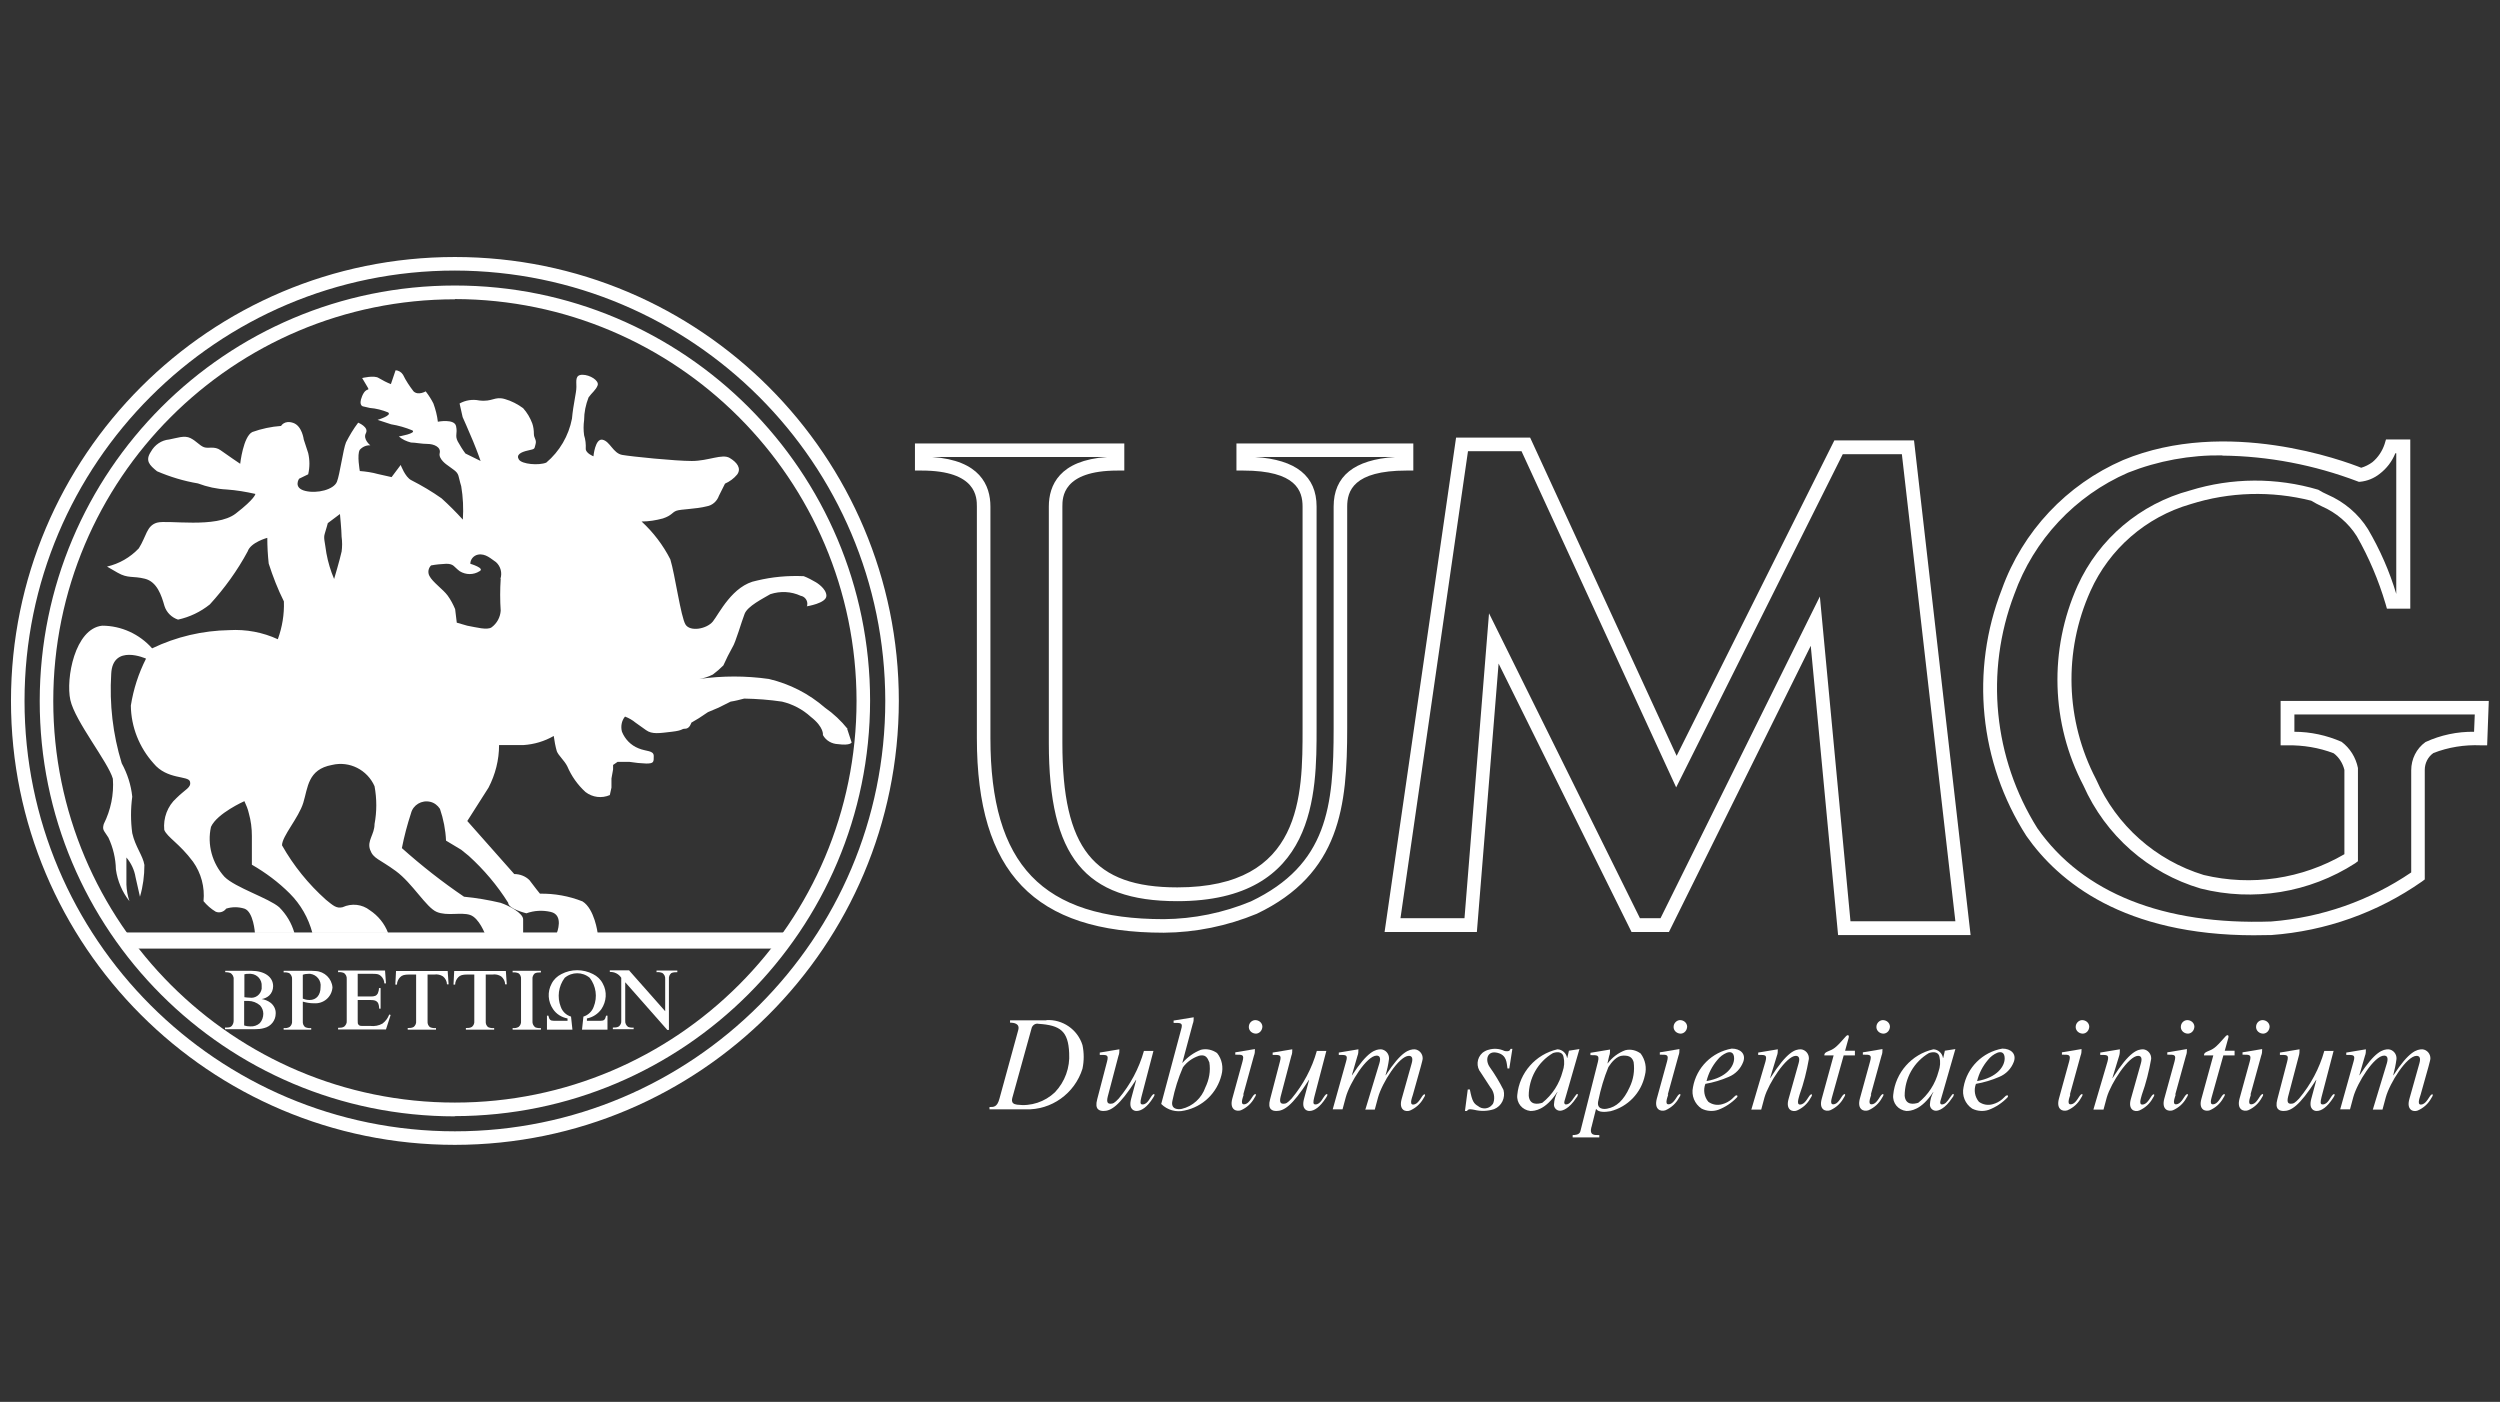 <?xml version="1.0" encoding="UTF-8"?>
<svg xmlns="http://www.w3.org/2000/svg" id="Layer_1" version="1.1" viewBox="0 0 107 60">
  <rect x="0" y="0" width="107" height="60" fill="#333333" stroke="none"/>
  <path id="Tracciato_255" d="M36.28,31.2c-.28-.35-.61-.66-.97-.91-.69-.6-1.51-1.02-2.4-1.23-.99-.14-1.99-.14-2.98,0,.2-.03.4-.1.58-.19.16-.12.31-.25.45-.39.12-.27.25-.53.39-.78.13-.19.39-1.1.52-1.43s.78-.65,1.1-.84c.43-.14.89-.12,1.3.07.18.03.31.21.28.39,0,.02,0,.04-.02.06,0,0,.84-.13.84-.45s-.45-.58-.45-.58c-.17-.1-.34-.19-.52-.26-.68-.03-1.35.03-2.01.19-1.04.19-1.62,1.43-1.88,1.75s-.97.45-1.17.13-.45-2.14-.65-2.79c-.31-.61-.73-1.16-1.23-1.62.31,0,.61-.05.91-.13.39-.13.39-.26.58-.33s.84-.07,1.3-.19c.24-.04.44-.22.52-.45l.26-.52c.2-.09.38-.22.52-.39.19-.26,0-.52-.32-.71s-.91.13-1.62.13-2.59-.19-2.98-.26-.52-.58-.84-.65-.39.71-.39.71c0,0-.33-.13-.33-.32.01-.2-.01-.39-.07-.58-.03-.22-.03-.43,0-.65,0-.33.07-.66.19-.97.13-.19.32-.32.39-.52s-.33-.45-.65-.45-.26.26-.26.52-.13.71-.19,1.36c-.14.73-.53,1.4-1.1,1.88-.32.13-1.04.07-1.17-.13s.07-.32.39-.39.26-.06.32-.26-.07-.26-.07-.45c0-.15-.02-.31-.07-.45-.09-.24-.22-.46-.39-.65-.23-.17-.5-.31-.78-.39-.45-.13-.52.13-1.1.06-.29-.06-.59-.01-.84.13l.13.58s.26.58.45,1.04.32.84.32.84l-.65-.32c-.12-.16-.23-.34-.33-.52-.13-.26,0-.32-.07-.65s-.78-.19-.78-.19c-.03-.27-.1-.53-.19-.78-.09-.18-.2-.35-.33-.52,0,0-.32.19-.52,0-.17-.22-.33-.46-.45-.71-.07-.11-.19-.19-.32-.19l-.2.59c-.18-.07-.35-.16-.52-.26-.19-.13-.71,0-.71,0l.19.32c.19.32,0,0-.19.45s.07.45.07.45l.26.06c.27.02.53.09.78.19.19.13-.45.32-.45.32l.58.19c.31.05.62.14.91.26.19.13-.58.26-.58.26.15.13.33.21.52.26.19,0,.45.06.71.06s.58.13.52.39c-.07.26.33.52.33.52l.26.19c.26.19.19.26.33.71.08.47.1.95.07,1.43-.29-.32-.59-.62-.91-.91-.41-.29-.85-.55-1.3-.78-.26-.13-.45-.65-.45-.65l-.39.52-.58-.13c-.25-.07-.52-.11-.78-.13,0,0-.13-.71,0-.91.12-.13.28-.2.45-.19,0,0-.33-.26-.19-.52s-.33-.45-.33-.45c-.2.26-.37.55-.52.84-.13.32-.26,1.36-.39,1.69s-.84.52-1.36.39-.26-.52-.26-.52l.39-.19c.07-.3.07-.61,0-.91l-.19-.58s-.07-.58-.45-.71-.52.13-.52.13c-.42.03-.84.12-1.23.26-.39.19-.52,1.36-.52,1.36,0,0-.58-.39-.84-.58s-.52-.06-.71-.13-.32-.26-.58-.39-.58,0-.91.06c-.33.03-.62.23-.78.52-.26.39-.06.58.26.84.56.24,1.15.42,1.75.52.4.15.81.24,1.23.26.42.03.83.1,1.23.19,0,0,0,.19-.84.84s-2.92.26-3.37.39-.45.58-.78,1.1c-.37.39-.84.66-1.36.78l.45.26c.45.26.65.13,1.17.26s.71.71.84,1.17c.09.28.31.49.58.58.5-.11.96-.33,1.36-.65.63-.69,1.18-1.45,1.62-2.27.13-.39.84-.58.84-.58,0,.37.02.73.06,1.1.18.56.39,1.1.65,1.62.02.55-.07,1.1-.26,1.62-.65-.3-1.36-.43-2.07-.39-1.15.02-2.27.28-3.31.78-.54-.61-1.32-.97-2.14-.97-1.17.13-1.56,2.27-1.36,3.18s1.62,2.66,1.82,3.37c.05.67-.09,1.34-.39,1.94-.07.26,0,.26.2.58.2.43.31.89.32,1.36.07.5.27.97.58,1.36-.08-.23-.12-.47-.13-.71v-1.16c.2.24.34.53.39.84.13.58.19.84.19.84.13-.44.19-.9.19-1.36-.06-.39-.39-.78-.52-1.36-.07-.52-.07-1.04,0-1.56-.05-.5-.21-.99-.45-1.43-.38-1.24-.53-2.53-.45-3.83.06-1.3,1.49-.65,1.49-.65-.32.63-.54,1.31-.65,2.01.01.91.36,1.79.97,2.47.58.71,1.49.52,1.56.78s-.19.32-.58.71c-.38.34-.57.85-.52,1.36.13.32.65.58,1.23,1.36.35.49.51,1.09.45,1.69.15.18.32.33.52.45.16.07.35.01.45-.13.25-.08.52-.08.78,0,.39.13.45,1.04.45,1.04h1.69c-.12-.42-.34-.79-.65-1.1-.45-.39-1.88-.84-2.34-1.3-.53-.58-.75-1.38-.58-2.14.26-.58,1.43-1.1,1.43-1.1.08.17.15.34.19.52.09.32.13.64.13.97v1.23c.59.34,1.14.75,1.62,1.23.47.47.8,1.05.97,1.69h3.24c-.15-.4-.43-.74-.78-.97-.33-.26-.78-.31-1.17-.13-.26.06-.39-.06-.71-.32-.75-.67-1.39-1.46-1.88-2.33,0-.39.71-1.17.91-1.82s.19-1.43,1.23-1.62c.75-.18,1.51.21,1.82.91.1.54.1,1.09,0,1.62,0,.45-.33.71-.19,1.1s.39.39,1.1.91,1.3,1.56,1.75,1.75,1.04,0,1.43.13.65.84.65.84h1.62v-.65c0-.26-.58-.58-.97-.71-.51-.12-1.03-.21-1.56-.26-.93-.63-1.82-1.33-2.66-2.08.1-.51.23-1,.39-1.49.09-.36.46-.58.83-.49.17.04.31.15.41.3.15.44.24.9.26,1.36l.65.39.32.26c.65.59,1.22,1.26,1.69,2.01,0,.26.78.45.78.45.33-.12.69-.14,1.04-.06.58.13.26.91.26.91h1.75s-.13-1.04-.65-1.36c-.58-.23-1.2-.34-1.82-.33,0,0-.26-.32-.45-.58-.17-.17-.41-.26-.65-.26l-2.01-2.27.91-1.43c.29-.56.45-1.18.45-1.82h1.04c.46-.03.9-.16,1.3-.39.03.22.07.44.13.65.07.19.32.39.45.65.18.42.44.79.78,1.1.3.23.69.28,1.04.13l.07-.32v-.39l.07-.39v-.19l.19-.13h.52c.24.04.47.06.71.07.33,0,.32-.07.32-.32s-.32-.19-.65-.33c-.33-.13-.58-.39-.71-.71-.06-.22-.02-.47.13-.65.16.06.32.15.45.26.26.19.19.13.45.32s.58.13,1.1.07c.52-.06.39-.13.58-.13s.26-.26.26-.26l.32-.19.39-.26.45-.19.52-.26c.2-.03.39-.08.58-.13.54.01,1.08.05,1.62.13.46.11.88.33,1.23.65.58.45.52.78.52.78.13.24.38.38.65.39.52.07.58-.07.58-.07l-.19-.58M14.62,23.61c-.07.33-.32,1.17-.32,1.17-.15-.35-.26-.72-.33-1.1-.07-.52-.13-.65-.07-.84s.13-.45.13-.45l.52-.39s.07.71.07.97c.03.21.03.43,0,.65M21.43,24.78c-.03.45-.03.91,0,1.36-.02.28-.16.54-.39.71-.19.13-.65,0-1.04-.07l-.45-.13-.07-.58c-.09-.21-.19-.4-.32-.58-.19-.26-.65-.58-.78-.84-.08-.15-.05-.33.07-.45.21-.04.43-.06.65-.07.33,0,.32.13.58.32.26.16.59.16.84,0,.26-.13-.39-.32-.39-.32,0-.19.14-.35.32-.39.33-.07.58.19.78.32.2.18.27.46.19.71" fill="#fff"></path>
  <path id="Tracciato_256" d="M19.47,47.78c-9.82,0-17.78-7.96-17.77-17.78S9.65,12.22,19.47,12.22c9.82,0,17.77,7.96,17.77,17.77-.01,9.81-7.96,17.77-17.78,17.78M19.47,12.81c-9.5,0-17.19,7.7-17.19,17.19s7.7,17.19,17.19,17.19,17.19-7.7,17.19-17.19h0c-.01-9.49-7.7-17.18-17.19-17.2" fill="#fff"></path>
  <path id="Tracciato_257" d="M19.47,49C8.97,49,.47,40.49.47,30S8.97,11,19.47,11s19,8.51,19,19c-.01,10.49-8.51,18.99-19,19M19.47,11.58c-10.17,0-18.42,8.25-18.42,18.42,0,10.17,8.25,18.42,18.42,18.42,10.17,0,18.42-8.25,18.42-18.42-.01-10.17-8.25-18.4-18.42-18.42" fill="#fff"></path>
  <path id="Tracciato_258" d="M5.16,39.91h28.52l-.52.69H5.51l-.34-.69Z" fill="#fff"></path>
  <path id="Tracciato_259" d="M9.64,41.55h1.11c.57,0,.94.26.94.66,0,.15-.06.3-.17.4-.09.08-.2.13-.32.15h0c.13.02.26.07.37.15.15.11.24.29.23.47,0,.29-.2.55-.49.62-.13.04-.27.05-.41.05h-1.27v-.07h.05c.14,0,.19-.02.24-.07.05-.06.08-.14.08-.22v-1.78c.01-.11-.05-.22-.15-.27-.06-.02-.12-.03-.18-.03h-.03v-.07ZM10.46,42.68c.08.01.15.02.23.02.24.04.47-.13.51-.38,0-.04,0-.07,0-.11.02-.28-.19-.51-.46-.53-.03,0-.06,0-.1,0-.06,0-.12,0-.18.02v.98ZM10.46,43.89c.08.03.17.04.25.04.15.01.3-.04.41-.14.1-.11.15-.26.15-.4,0-.13-.05-.26-.14-.36-.14-.12-.32-.19-.5-.19h-.18s0,1.06,0,1.06Z" fill="#fff"></path>
  <path id="Tracciato_260" d="M12.96,43.71c-.01.1.03.21.12.26.08.03.16.04.24.03v.07h-1.18v-.07c.09.01.18,0,.26-.05.07-.06.11-.15.1-.24v-1.8c.01-.1-.04-.2-.12-.26-.08-.03-.16-.04-.24-.03v-.07h1.04c.11,0,.22,0,.33.01.38.02.69.32.72.7-.03.41-.38.71-.79.68-.01,0-.02,0-.03,0-.15,0-.31-.03-.45-.07v.83ZM12.96,42.74c.09.04.19.06.29.06.29,0,.47-.21.47-.55.04-.28-.16-.53-.44-.57-.03,0-.06,0-.08,0-.08,0-.16.01-.24.04v1.02Z" fill="#fff"></path>
  <path id="Tracciato_261" d="M14.47,44.06v-.07c.09,0,.18,0,.26-.05.07-.06.12-.15.11-.24v-1.8c.01-.1-.04-.21-.13-.26-.08-.03-.16-.04-.24-.03v-.07h2.01l.04.55h-.07c0-.12-.06-.24-.15-.32-.08-.07-.14-.09-.33-.09h-.66v.97h.55c.18,0,.25-.03.31-.13.03-.07.05-.15.05-.23h.07v.88h-.06c-.01-.18-.04-.26-.11-.31s-.13-.06-.32-.06h-.49v.87c0,.12,0,.14.03.18s.06.06.16.06h.35c.18.02.36-.01.52-.1.13-.1.23-.23.29-.39l.06.02-.2.62h-2.05Z" fill="#fff"></path>
  <path id="Tracciato_262" d="M19.16,41.55l.04.58h-.07c0-.13-.07-.26-.17-.34-.11-.07-.24-.1-.37-.08h-.29v2c-.01.1.03.21.12.26.08.03.16.04.24.03v.07h-1.21v-.07c.09,0,.18,0,.26-.05.07-.06.11-.15.1-.24v-2h-.29c-.21,0-.31.03-.39.11-.08.08-.14.2-.14.32h-.07l.03-.58h2.21Z" fill="#fff"></path>
  <path id="Tracciato_263" d="M21.65,41.55l.04.58h-.07c0-.13-.07-.26-.17-.34-.11-.07-.24-.1-.37-.08h-.29v2c-.01.1.03.21.12.26.08.03.16.04.24.03v.07h-1.21v-.07c.09,0,.18,0,.26-.05.07-.06.11-.15.1-.24v-2h-.29c-.21,0-.31.03-.39.11-.08.08-.14.2-.14.32h-.07l.03-.58h2.21Z" fill="#fff"></path>
  <path id="Tracciato_264" d="M21.94,41.55h1.21v.07c-.09,0-.18,0-.26.04-.07.06-.11.15-.1.25v1.8c-.01.1.04.2.12.26.08.03.16.04.24.03v.07h-1.21v-.07c.09.01.18,0,.26-.05.07-.06.11-.15.1-.24v-1.8c.01-.1-.03-.21-.12-.26-.08-.03-.16-.04-.24-.03v-.07Z" fill="#fff"></path>
  <path id="Tracciato_265" d="M24.5,44.07h-1.09v-.6h.06c.04.18.09.22.24.22h.58v-.1c-.26-.05-.48-.19-.62-.4-.22-.32-.25-.74-.06-1.09.09-.18.24-.32.42-.41.42-.22.92-.22,1.35,0,.18.09.33.23.42.41.19.34.16.76-.06,1.09-.15.21-.37.35-.62.4v.1s.58,0,.58,0c.15,0,.2-.04.24-.22h.06v.6h-1.09l.06-.56c.2-.06.37-.22.44-.42.17-.42.1-.89-.17-1.24-.31-.26-.76-.26-1.07,0-.27.36-.33.83-.17,1.24.07.2.23.36.44.42l.06.56Z" fill="#fff"></path>
  <path id="Tracciato_266" d="M26.94,41.55l1.53,1.73v-1.38c.01-.1-.04-.21-.13-.26-.08-.03-.16-.04-.24-.03v-.07h.89v.07c-.09,0-.18,0-.26.04-.07.06-.11.15-.1.25v2.18h-.07l-1.8-2.04v1.65c-.01.1.04.2.12.26.08.03.16.04.24.03v.07h-.89v-.07c.09,0,.18,0,.26-.05.07-.06.11-.15.1-.24v-1.84c-.11-.17-.3-.26-.49-.25v-.07h.83Z" fill="#fff"></path>
  <path id="Tracciato_267" d="M49.81,39.92c-5.54,0-8-2.57-8-8.33v-9.91c0-.38,0-1.54-2.36-1.54h-.29v-1.16h8.96v1.16h-.29c-2.36,0-2.36,1.16-2.36,1.54v10.12c0,4.51,1.33,6.18,4.92,6.18,5.36,0,5.36-3.94,5.36-6.81v-9.49c0-.66-.26-1.54-2.54-1.54h-.29v-1.16h7.57v1.16h-.29c-2.28,0-2.54.88-2.54,1.54v9.49c0,3.33-.29,6.23-3.87,7.94-1.26.52-2.61.8-3.98.81M39.9,19.56c2.04.14,2.49,1.21,2.49,2.12v9.91c0,5.43,2.22,7.75,7.42,7.75,1.28-.01,2.55-.27,3.73-.76,3.28-1.57,3.54-4.06,3.54-7.41v-9.49c0-1.3.88-2.01,2.63-2.12h-5.99c1.75.11,2.63.82,2.63,2.12v9.49c0,2.77,0,7.4-5.96,7.4-3.96,0-5.5-1.9-5.5-6.77v-10.12c0-.91.45-1.98,2.49-2.12h-7.46Z" fill="#fff"></path>
  <path id="Tracciato_268" d="M96.49,40.03c-5.59,0-8.38-2.28-9.76-4.25-2.02-3.15-2.41-7.08-1.05-10.56.89-2.48,2.77-4.48,5.19-5.53,4.44-1.84,9.49.05,10.19.33.17-.05.33-.13.48-.24.24-.2.42-.47.52-.77l.06-.2h1.04v7.24h-1l-.06-.21c-.3-1.01-.71-1.98-1.23-2.89-.36-.57-.88-1.01-1.5-1.28-.15-.07-.3-.15-.45-.24-1.7-.43-3.5-.38-5.17.15-1.9.55-3.47,1.91-4.28,3.72-1.16,2.58-1.07,5.54.24,8.05.87,1.98,2.55,3.47,4.61,4.1,2.05.49,4.2.17,6.02-.89v-3.61c-.07-.28-.23-.54-.46-.71-.63-.24-1.3-.35-1.98-.34h-.29v-1.9h8.91l-.07,1.9h-.28c-.69-.03-1.38.08-2.02.33-.23.16-.37.43-.37.72v4.69l-.12.09c-1.9,1.33-4.12,2.12-6.44,2.29-.26,0-.51.01-.76.01M95.12,19.49c-1.38-.02-2.75.23-4.04.74-2.27.99-4.03,2.87-4.87,5.21-1.26,3.31-.89,7.01.99,10.01,1.94,2.77,5.4,4.15,10.01,3.99,2.15-.17,4.21-.89,5.99-2.1v-4.37c0-.48.22-.93.61-1.21.65-.3,1.36-.45,2.08-.44l.03-.74h-7.72v.74c.69,0,1.38.15,2.02.43.36.27.61.67.7,1.12v3.99l-.12.09c-1.96,1.26-4.35,1.65-6.61,1.08-2.24-.66-4.07-2.27-5.02-4.41-1.39-2.66-1.48-5.81-.25-8.55.91-2.01,2.68-3.51,4.82-4.08,1.78-.55,3.69-.56,5.48-.03.13.08.26.15.4.21.71.31,1.32.82,1.73,1.48.51.87.92,1.8,1.21,2.77v-6.02h-.04c-.14.35-.37.65-.67.88-.24.19-.53.31-.84.34h-.06l-.05-.02c-1.85-.7-3.81-1.08-5.79-1.1" fill="#fff"></path>
  <path id="Tracciato_269" d="M84.34,40.02h-5.67l-1.17-12.38-6.07,12.25h-1.6l-5.69-11.49-.93,11.49h-3.95l3.06-21.16h3.17l6.27,13.62,6.75-13.5h3.41l2.42,21.16ZM79.2,39.43h4.49l-2.29-19.99h-2.53l-7.13,14.26-6.62-14.39h-2.29l-2.89,19.99h2.74l1.05-13.05,6.46,13.05h.88l6.82-13.77,1.31,13.9Z" fill="#fff"></path>
  <path id="Tracciato_270" d="M44.78,43.66c.7-.04,1.34.4,1.55,1.07.07.33.07.68,0,1.01-.33,1.06-1.33,1.78-2.44,1.74h-1.54v-.1c.17,0,.33.02.43-.37l.8-2.92c.08-.28-.18-.32-.35-.32v-.1h1.57ZM43.36,46.87c-.04.15-.14.37.17.41.59.08,1.19-.12,1.62-.53.43-.45.65-1.06.61-1.68-.04-.94-.38-1.19-1.31-1.25-.12-.03-.24.04-.29.16l-.8,2.89Z" fill="#fff"></path>
  <path id="Tracciato_271" d="M49.37,44.97l-.52,1.99c-.05.21-.06.31.05.31.23,0,.32-.31.44-.42.09-.07.1.02.01.14-.25.4-.5.56-.71.56-.08,0-.35-.05-.23-.51l.22-.82h-.01c-.73,1.15-1.09,1.33-1.39,1.33-.17,0-.39-.06-.27-.5l.42-1.61c.08-.3,0-.29-.31-.29v-.1l.84-.14c0,.09,0,.19-.04.28l-.46,1.75c-.06.25.01.3.12.3s.17-.03.35-.22c.5-.6.87-1.29,1.08-2.04h.41Z" fill="#fff"></path>
  <path id="Tracciato_272" d="M50.6,45.49h.01c.21-.24.48-.44.79-.56.24-.06.49,0,.69.14.21.26.28.61.19.94-.19.77-.8,1.36-1.58,1.52-.36.09-.74-.02-1-.28l.85-3.18c.09-.3,0-.29-.32-.29v-.1l.86-.14c0,.09,0,.19-.04.28l-.45,1.68ZM51.31,45.19c-.27.09-.51.26-.68.49-.2.46-.35.94-.45,1.43-.09.39.27.38.4.35.47-.11.85-.46,1.01-.92.16-.33.23-.7.17-1.07-.08-.2-.16-.36-.46-.28" fill="#fff"></path>
  <path id="Tracciato_273" d="M53.23,46.85c-.05.16-.18.49.09.4.17-.06.28-.34.36-.4.09-.07.1.02.01.14-.13.24-.33.42-.58.53-.2.07-.49-.03-.37-.49l.44-1.6c.08-.3,0-.29-.31-.29v-.1l.84-.14c0,.09,0,.19-.04.28l-.46,1.67ZM53.72,43.66c.16,0,.3.11.31.27,0,.16-.11.3-.27.31-.16,0-.3-.11-.31-.27,0,0,0-.01,0-.02,0-.15.11-.28.27-.29,0,0,0,0,0,0" fill="#fff"></path>
  <path id="Tracciato_274" d="M56.77,44.97l-.52,1.99c-.05.21-.06.31.05.31.23,0,.32-.31.44-.42.09-.07.1.02.01.14-.26.4-.5.56-.71.56-.08,0-.35-.05-.23-.51l.22-.82h-.01c-.73,1.15-1.09,1.33-1.39,1.33-.17,0-.39-.06-.27-.5l.42-1.61c.08-.3,0-.29-.31-.29v-.1l.84-.14c0,.09,0,.19-.04.28l-.46,1.75c-.06.25.01.3.12.3s.17-.03.35-.22c.5-.6.87-1.29,1.08-2.04h.41Z" fill="#fff"></path>
  <path id="Tracciato_275" d="M58.44,47.48l.6-1.98c.06-.21.02-.32-.12-.32-.42,0-1.15,1.16-1.32,1.78l-.14.52h-.42l.57-2.04c.09-.3,0-.29-.31-.29v-.1l.84-.14c0,.09,0,.19-.04.28l-.24.83h.01c.67-1.03,1-1.11,1.24-1.11.2.02.35.2.34.4,0,0,0,0,0,.01-.03.24-.08.47-.15.7h.01c.67-1.03,1-1.11,1.24-1.11.2.02.35.2.34.4,0,0,0,0,0,.01,0,.04-.08.35-.42,1.54-.05.16-.18.49.09.4.17-.06.28-.33.36-.4.09-.07.1.02.01.14-.13.24-.33.42-.58.53-.2.08-.49-.03-.36-.49l.43-1.53c.06-.21.02-.32-.12-.32-.42,0-1.15,1.16-1.32,1.78l-.14.52h-.42Z" fill="#fff"></path>
  <path id="Tracciato_276" d="M64.6,45.73h-.08c-.04-.24-.02-.57-.43-.67-.44-.11-.54.31-.33.61.22.31.42.64.59.98.09.34-.08.69-.4.82-.27.09-.57.1-.85.03-.08-.01-.26-.07-.31.05h-.09s.12-.92.12-.92h.09c.1.52.17.6.35.71.18.15.45.13.6-.05.03-.03.05-.06.06-.1.07-.22.02-.47-.13-.65l-.41-.63c-.21-.25-.18-.63.07-.85.08-.06.17-.11.26-.13.23-.07.47-.05.68.05.08.02.23.04.26-.09h.08s-.13.83-.13.83Z" fill="#fff"></path>
  <path id="Tracciato_277" d="M67.04,46.85c-.02.09-.09.28-.09.33s.02.09.07.09c.13,0,.22-.1.36-.31.06-.09.1-.14.13-.14.01,0,.02.01.02.02,0,.05-.02.1-.06.14-.32.49-.6.56-.7.56-.14,0-.25-.11-.26-.24,0-.01,0-.02,0-.03.01-.19.06-.37.15-.53h-.01c-.51.78-.97.81-1.15.81-.35-.04-.6-.34-.56-.69,0,0,0,0,0,0,.09-.95.79-1.74,1.72-1.95.21.01.38.17.41.37h.01l.07-.31.45-.07-.56,1.95ZM66.92,45.24c-.03-.19-.21-.25-.45-.17-.65.38-1.04,1.08-1.04,1.83.04.41.38.36.58.3.43-.34.73-.81.87-1.34.07-.2.09-.41.04-.62" fill="#fff"></path>
  <path id="Tracciato_278" d="M68.11,48.24c-.09.37.14.34.34.34v.1h-1.14v-.1c.08,0,.29,0,.33-.16l.75-2.97c.07-.3-.01-.29-.32-.29v-.1l.84-.14c0,.09,0,.19-.04.28l-.07.31h.01c.19-.25.45-.45.75-.56.23-.06.47,0,.66.14.2.27.27.61.18.94-.16.75-.73,1.34-1.47,1.53-.23.04-.51.06-.62-.1l-.2.8ZM69.47,45.18c-.26,0-.49.27-.63.49-.19.46-.33.94-.43,1.43-.1.39.25.38.38.35.38-.07.7-.34.96-.92.16-.33.22-.7.17-1.07-.05-.17-.15-.29-.44-.28" fill="#fff"></path>
  <path id="Tracciato_279" d="M71.4,46.85c-.05.16-.18.49.09.4.17-.06.28-.34.36-.4.09-.07.1.02.01.14-.13.24-.33.42-.58.53-.2.07-.49-.03-.37-.49l.44-1.6c.08-.3,0-.29-.31-.29v-.1l.84-.14c0,.09,0,.19-.04.28l-.46,1.67ZM71.9,43.66c.16,0,.3.11.31.27,0,.16-.11.3-.27.31-.16,0-.3-.11-.31-.27,0,0,0-.01,0-.02,0-.15.12-.28.27-.29,0,0,0,0,0,0" fill="#fff"></path>
  <path id="Tracciato_280" d="M74.29,46.9c.06-.06.1.02.05.07-.22.23-.5.42-.8.53-.23.08-.49.06-.71-.05-.3-.2-.45-.56-.37-.92.15-.84.81-1.5,1.66-1.65.36,0,.62.22.49.57-.11.29-.33.52-.62.64-.32.14-.66.24-1,.3-.1.26-.05.56.13.77.17.12.38.16.59.1.15-.04.28-.11.4-.21l.18-.17ZM74.22,45.3c0-.25-.14-.31-.32-.24-.16.07-.29.17-.4.31-.22.26-.38.57-.46.9.87-.15,1.18-.64,1.18-.97" fill="#fff"></path>
  <path id="Tracciato_281" d="M74.96,47.48l.6-2.04c.08-.3,0-.29-.31-.29v-.1l.84-.14c0,.09,0,.19-.04.28l-.29.95h.01c.73-1.15,1.07-1.23,1.31-1.23.2.02.35.2.34.4,0,0,0,0,0,.01-.09.52-.22,1.04-.4,1.54-.04.16-.17.49.1.4.17-.06.28-.33.36-.4.09-.07.1.02.01.14-.13.24-.33.42-.58.53-.2.08-.49-.03-.36-.49l.43-1.53c.06-.21.02-.32-.12-.32-.4,0-1.16,1.16-1.34,1.78l-.14.52h-.43Z" fill="#fff"></path>
  <path id="Tracciato_282" d="M79.39,45.17h-.48l-.47,1.68c-.04.16-.17.49.1.4.17-.06.28-.34.36-.4.09-.07.1.02.01.14-.13.24-.33.42-.58.53-.2.07-.49-.03-.36-.49l.51-1.86h-.4c0-.09.05-.12.13-.16.27-.11.34-.13.79-.65.08-.09.16-.07.12.07l-.15.54h.42v.2Z" fill="#fff"></path>
  <path id="Tracciato_283" d="M80.09,46.85c-.05.16-.18.49.09.4.17-.06.28-.34.36-.4.09-.07.1.02.01.14-.13.24-.33.42-.58.53-.2.07-.49-.03-.37-.49l.44-1.6c.08-.3,0-.29-.31-.29v-.1l.84-.14c0,.09,0,.19-.04.28l-.46,1.67ZM80.58,43.66c.16,0,.3.11.31.27,0,.16-.11.3-.27.31-.16,0-.3-.11-.31-.27,0,0,0-.01,0-.02,0-.15.12-.28.27-.29,0,0,0,0,0,0" fill="#fff"></path>
  <path id="Tracciato_284" d="M83.13,46.85c-.02.09-.09.28-.09.33s.02.09.07.09c.13,0,.22-.1.36-.31.06-.09.1-.14.13-.14.01,0,.02.01.02.02,0,.05-.02.1-.06.14-.32.49-.6.56-.7.56-.14,0-.25-.11-.26-.24,0-.01,0-.02,0-.03.01-.19.06-.37.15-.53h-.01c-.51.78-.97.81-1.15.81-.35-.04-.6-.34-.56-.69,0,0,0,0,0,0,.09-.95.79-1.74,1.72-1.95.21.01.38.17.41.37h.01l.07-.31.45-.07-.56,1.95ZM83.01,45.24c-.03-.19-.21-.25-.45-.17-.65.38-1.04,1.08-1.04,1.83.04.41.38.36.58.3.43-.34.73-.81.87-1.34.07-.2.09-.41.04-.62" fill="#fff"></path>
  <path id="Tracciato_285" d="M85.87,46.9c.06-.06.1.02.05.07-.22.23-.5.42-.8.53-.23.08-.49.06-.71-.05-.3-.2-.45-.56-.37-.92.15-.84.81-1.5,1.66-1.65.36,0,.62.22.49.57-.11.29-.33.52-.62.64-.32.14-.66.24-1,.3-.1.26-.05.56.13.77.17.12.38.16.59.1.15-.04.28-.11.4-.21l.18-.17ZM85.8,45.3c0-.25-.14-.31-.32-.24-.16.07-.29.17-.4.31-.22.26-.38.57-.46.9.87-.15,1.18-.64,1.18-.97" fill="#fff"></path>
  <path id="Tracciato_286" d="M88.61,46.85c-.05.16-.18.49.09.4.17-.06.28-.34.36-.4.09-.07.1.02.01.14-.13.24-.33.42-.58.53-.2.07-.49-.03-.37-.49l.44-1.6c.08-.3,0-.29-.31-.29v-.1l.84-.14c0,.09,0,.19-.04.28l-.46,1.67ZM89.11,43.66c.16,0,.3.11.31.27,0,.16-.11.3-.27.31-.16,0-.3-.11-.31-.27,0,0,0-.01,0-.02,0-.15.12-.28.27-.29,0,0,0,0,0,0" fill="#fff"></path>
  <path id="Tracciato_287" d="M89.6,47.48l.6-2.04c.08-.3,0-.29-.31-.29v-.1l.84-.14c0,.09,0,.19-.03.28l-.29.95h.01c.73-1.15,1.07-1.23,1.31-1.23.2.02.35.2.34.4,0,0,0,0,0,.01-.09.52-.22,1.04-.4,1.54-.04.16-.17.49.1.4.17-.06.28-.33.36-.4.09-.07.1.02.01.14-.13.24-.33.42-.58.53-.2.08-.49-.03-.36-.49l.43-1.53c.06-.21.02-.32-.12-.32-.4,0-1.16,1.16-1.34,1.78l-.14.52h-.43Z" fill="#fff"></path>
  <path id="Tracciato_288" d="M93.12,46.85c-.05.16-.18.49.09.4.17-.06.28-.34.36-.4.09-.07.1.02.01.14-.13.24-.33.42-.58.53-.2.07-.49-.03-.37-.49l.44-1.6c.08-.3,0-.29-.31-.29v-.1l.84-.14c0,.09,0,.19-.04.28l-.46,1.67ZM93.61,43.66c.16,0,.3.11.31.27,0,.16-.11.3-.27.31-.16,0-.3-.11-.31-.27,0,0,0-.01,0-.02,0-.15.11-.28.27-.29,0,0,0,0,0,0" fill="#fff"></path>
  <path id="Tracciato_289" d="M95.64,45.17h-.48l-.47,1.68c-.04.16-.17.49.1.4.17-.06.28-.34.36-.4.09-.07.1.02.01.14-.13.24-.33.42-.58.53-.2.07-.49-.03-.36-.49l.51-1.86h-.4c0-.09.05-.12.13-.16.27-.11.34-.13.79-.65.08-.09.16-.07.12.07l-.15.54h.42v.2Z" fill="#fff"></path>
  <path id="Tracciato_290" d="M96.34,46.85c-.05.16-.18.49.09.4.17-.06.28-.34.36-.4.09-.07.1.02.01.14-.13.24-.33.42-.58.53-.2.07-.49-.03-.37-.49l.44-1.6c.08-.3,0-.29-.31-.29v-.1l.84-.14c0,.09,0,.19-.04.28l-.46,1.67ZM96.83,43.66c.16,0,.3.11.31.27,0,.16-.11.3-.27.31-.16,0-.3-.11-.31-.27,0,0,0-.01,0-.02,0-.15.11-.28.27-.29,0,0,0,0,0,0" fill="#fff"></path>
  <path id="Tracciato_291" d="M99.88,44.97l-.52,1.99c-.05.21-.06.31.05.31.23,0,.32-.31.44-.42.09-.07.1.02.01.14-.26.4-.5.56-.71.56-.08,0-.35-.05-.23-.51l.22-.82h-.01c-.73,1.15-1.09,1.33-1.39,1.33-.17,0-.39-.06-.27-.5l.42-1.61c.08-.3,0-.29-.31-.29v-.1l.84-.14c0,.09,0,.19-.03.28l-.46,1.75c-.06.25.01.3.12.3s.17-.03.35-.22c.5-.6.87-1.29,1.08-2.04h.41Z" fill="#fff"></path>
  <path id="Tracciato_292" d="M101.56,47.48l.6-1.98c.06-.21.02-.32-.12-.32-.42,0-1.15,1.16-1.32,1.78l-.14.52h-.42l.57-2.04c.09-.3,0-.29-.31-.29v-.1l.84-.14c0,.09,0,.19-.04.28l-.24.83h.01c.67-1.03,1-1.11,1.24-1.11.2.02.35.2.34.4,0,0,0,0,0,.01-.03.24-.08.47-.14.7h.01c.67-1.03,1-1.11,1.24-1.11.2.02.35.2.34.4,0,0,0,0,0,.01,0,.04-.08.35-.42,1.54-.05.16-.18.49.09.4.17-.06.28-.33.36-.4.09-.07.1.02.01.14-.13.24-.33.42-.58.53-.2.08-.49-.03-.36-.49l.43-1.53c.06-.21.02-.32-.12-.32-.42,0-1.15,1.16-1.32,1.78l-.14.52h-.42Z" fill="#fff"></path>
</svg>
